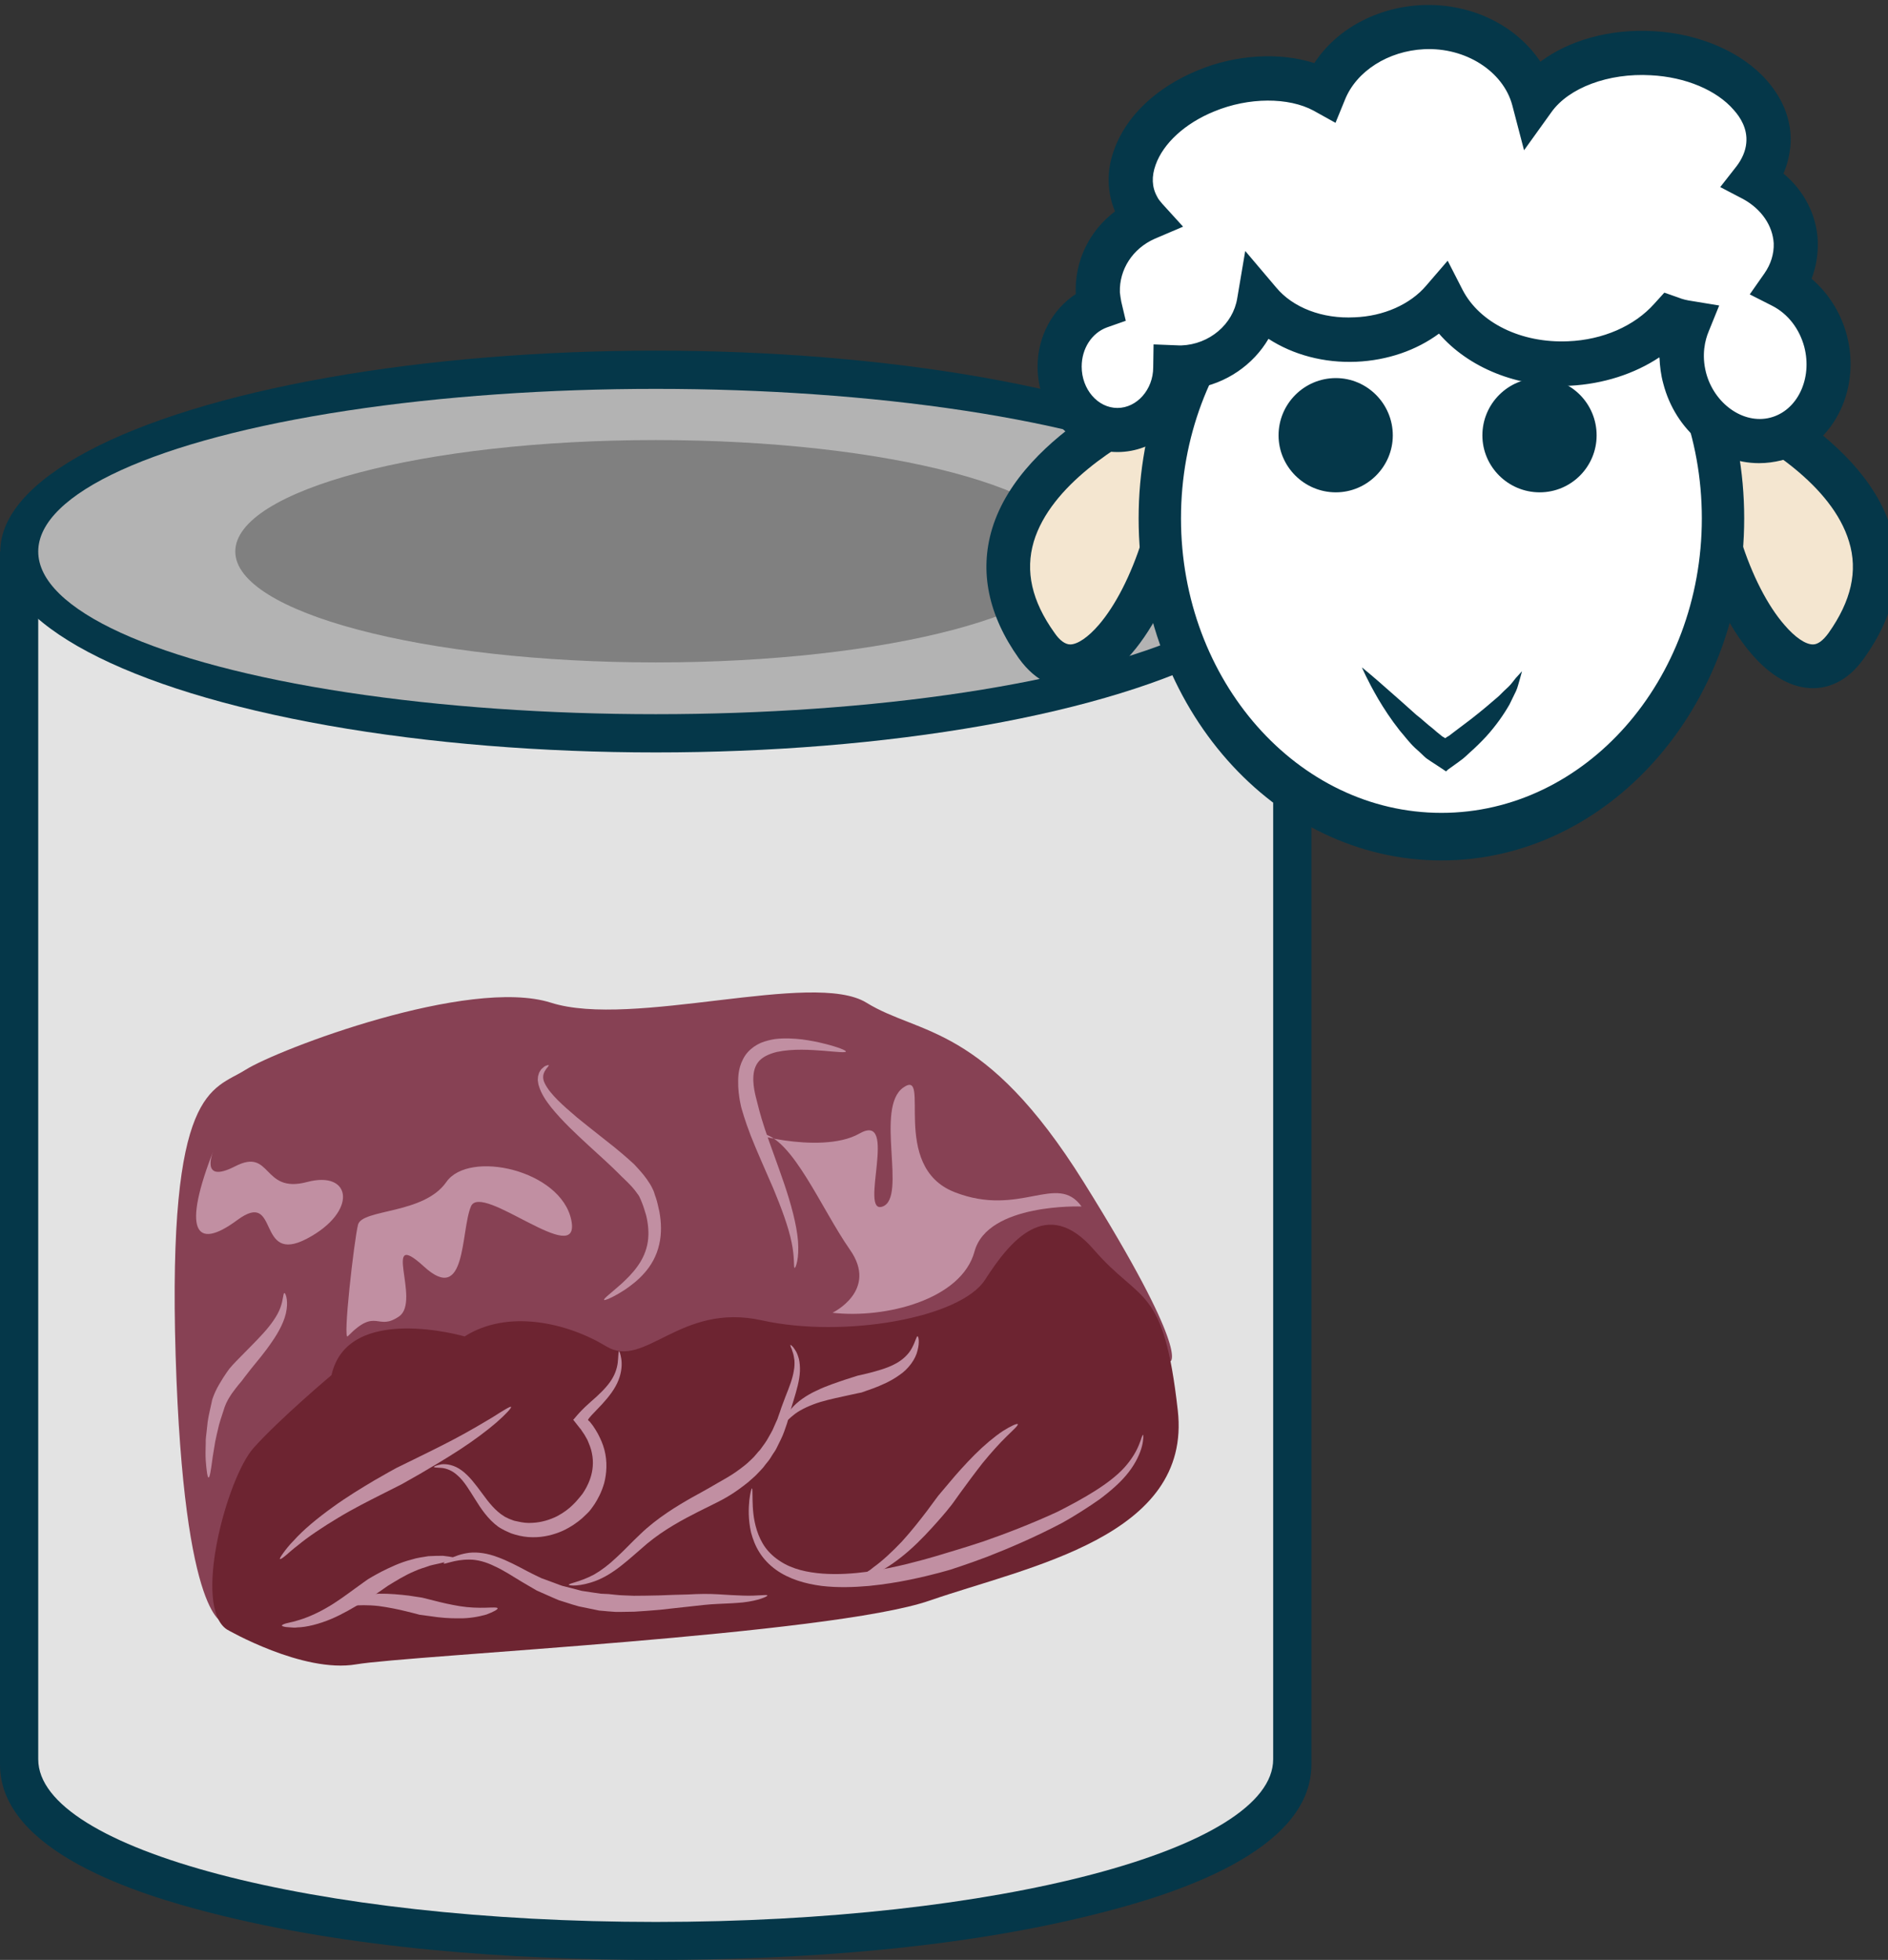 <?xml version="1.0" encoding="UTF-8" standalone="no"?>
<!-- Created with Inkscape (http://www.inkscape.org/) -->

<svg
   xmlns:dc="http://purl.org/dc/elements/1.1/"
   xmlns:cc="http://creativecommons.org/ns#"
   xmlns:rdf="http://www.w3.org/1999/02/22-rdf-syntax-ns#"
   xmlns:svg="http://www.w3.org/2000/svg"
   xmlns="http://www.w3.org/2000/svg"
   xmlns:sodipodi="http://sodipodi.sourceforge.net/DTD/sodipodi-0.dtd"
   xmlns:inkscape="http://www.inkscape.org/namespaces/inkscape"
   width="1698.498mm"
   height="1762.934mm"
   viewBox="0 0 1698.499 1762.934"
   version="1.1"
   id="svg8"
   inkscape:version="0.92.4 (5da689c313, 2019-01-14)"
   sodipodi:docname="Jehněčí maso sterilované.svg">
  <rect x="0" y="0" width="1698.499" height="1762.934" fill="#333333" stroke="none"/>
  <defs
     id="defs2">
    <style
       type="text/css"
       id="style2">
   <![CDATA[
    .fil4 {fill:#053749;fill-rule:nonzero}
    .fil1 {fill:#6D2431;fill-rule:nonzero}
    .fil0 {fill:#874154;fill-rule:nonzero}
    .fil2 {fill:#C18FA2;fill-rule:nonzero}
    .fil3 {fill:white;fill-rule:nonzero}
   ]]>
  </style>
    <style
       type="text/css"
       id="style2-0">
   <![CDATA[
    .fil4 {fill:#053749;fill-rule:nonzero}
    .fil1 {fill:#8E3945;fill-rule:nonzero}
    .fil0 {fill:#AA5B6C;fill-rule:nonzero}
    .fil2 {fill:#E2A6B6;fill-rule:nonzero}
    .fil3 {fill:#EFD4AF;fill-rule:nonzero}
    .fil5 {fill:#F4E6D0;fill-rule:nonzero}
    .fil6 {fill:white;fill-rule:nonzero}
   ]]>
  </style>
    <style
       type="text/css"
       id="style2-2">
   <![CDATA[
    .fil4 {fill:#053749;fill-rule:nonzero}
    .fil1 {fill:#6D2431;fill-rule:nonzero}
    .fil0 {fill:#874154;fill-rule:nonzero}
    .fil2 {fill:#C18FA2;fill-rule:nonzero}
    .fil3 {fill:#F4E6D0;fill-rule:nonzero}
    .fil5 {fill:white;fill-rule:nonzero}
   ]]>
  </style>
  </defs>
  <sodipodi:namedview
     id="base"
     pagecolor="#ffffff"
     bordercolor="#666666"
     borderopacity="1.0"
     inkscape:pageopacity="0.0"
     inkscape:pageshadow="2"
     inkscape:zoom="0.061871843"
     inkscape:cx="2249.5"
     inkscape:cy="2614.1674"
     inkscape:document-units="mm"
     inkscape:current-layer="Vrstva_x0020_1-55"
     showgrid="false"
     inkscape:window-width="1920"
     inkscape:window-height="1001"
     inkscape:window-x="-9"
     inkscape:window-y="-9"
     inkscape:window-maximized="1" />
  <g
     inkscape:label="Vrstva 1"
     inkscape:groupmode="layer"
     id="layer1"
     transform="translate(623.15,762.577)"><path
   inkscape:connector-curvature="0"
   d="m 556.627,824.674 c 0,78.846 -126.471,117.21 -188.383,133.085 -126.206,32.544 -271.198,42.598 -401.373,42.598 -130.175,0 -275.167,-10.054 -401.637,-42.598 -61.913,-15.875 -188.383,-54.24 -188.383,-133.085 V -266.468 h 1179.777 z"
   style="fill:#053749;stroke-width:0.265"
   id="path7"
   class="fil0" />
<path
   inkscape:connector-curvature="0"
   d="m 522.231,819.911 c 0,80.963 -248.708,146.315 -555.36,146.315 -306.917,0 -555.625,-65.352 -555.625,-146.315 V -266.468 H 522.231 Z"
   style="fill:#e3e3e3;;fill-rule:nonzero;stroke-width:0.265"
   id="path9"
   class="fil1" />
<ellipse
   ry="161.131"
   rx="569.912"
   cy="-266.468"
   cx="-33.13"
   style="fill:#808080;stroke-width:0.265"
   id="ellipse11"
   class="fil2" />
<ellipse
   ry="180.71"
   rx="589.756"
   cy="-266.468"
   cx="-33.13"
   style="fill:#053749;stroke-width:0.265"
   id="ellipse13"
   class="fil0" />
<ellipse
   ry="146.315"
   rx="555.625"
   cy="-266.468"
   cx="-33.13"
   style="fill:#b3b3b3;stroke-width:0.265"
   id="ellipse15"
   class="fil3" />
<path
   inkscape:connector-curvature="0"
   d="m -33.13,-334.73 c 183.356,0 331.788,30.427 331.788,68.263 0,37.306 -148.431,67.733 -331.788,67.733 -183.356,0 -332.052,-30.427 -332.052,-67.733 0,-37.835 148.696,-68.263 332.052,-68.263 z m 0,-32.015 c 209.021,0 378.354,44.979 378.354,100.277 0,54.769 -169.333,99.748 -378.354,99.748 -209.021,0 -378.354,-44.979 -378.354,-99.748 0,-55.298 169.333,-100.277 378.354,-100.277 z"
   style="fill:#808080;stroke-width:0.265"
   id="path17"
   class="fil2" />

 
 <g
   transform="matrix(0.265,0,0,0.265,-3913.87,-3602.475)"
   id="Vrstva_x0020_1">

  <path
   d="m 13181.217,16226.517 c 0,0 -138.889,7.073 -167.181,-908.563 -27.649,-916.279 125.385,-899.561 236.625,-969.648 111.239,-70.087 758.743,-316.358 1037.164,-228.266 277.777,88.734 890.559,-111.24 1071.242,0 180.684,111.882 400.591,69.444 737.524,608.924 361.368,578.702 295.139,608.28 295.139,608.28 l -545.91,166.538 c 0,0 -1370.239,275.205 -1391.458,297.71 -20.576,23.149 -1071.243,262.989 -1071.243,262.989 z"
   style="fill:#874154;fill-rule:nonzero;stroke-width:0.643"
   id="path7-9"
   class="fil0"
   inkscape:connector-curvature="0" />

  <path
   d="m 13995.258,15253.011 c 0,0 -396.733,-115.741 -452.031,131.173 0,0 -174.254,146.604 -264.274,246.913 -90.663,100.951 -208.976,538.836 -90.663,616.639 0,0 257.201,149.177 438.528,118.313 180.683,-30.864 1613.937,-100.308 1947.655,-216.692 334.362,-115.741 890.559,-216.049 841.691,-645.575 -48.225,-428.883 -124.743,-360.082 -284.85,-545.266 -160.108,-185.185 -285.494,-28.292 -369.084,101.594 -82.947,130.53 -479.68,199.974 -758.1,138.246 -278.42,-61.729 -396.733,167.823 -528.549,88.091 -132.458,-80.375 -334.361,-126.671 -480.323,-33.436 z"
   style="fill:#6d2431;fill-rule:nonzero;stroke-width:0.643"
   id="path9-2"
   class="fil1"
   inkscape:connector-curvature="0" />

  <path
   d="m 14152.794,15492.208 c 1.929,3.215 -17.361,24.434 -49.511,52.726 -32.793,28.292 -78.447,62.372 -126.029,93.236 -47.582,30.864 -95.807,59.156 -133.101,81.018 -36.652,20.576 -62.372,35.365 -63.658,36.008 -1.286,0.643 -29.578,14.789 -70.087,35.365 -40.509,20.576 -94.521,47.583 -145.319,78.447 -51.44,30.864 -101.594,64.3 -136.316,93.235 -18.004,13.503 -32.15,27.006 -42.439,35.365 -10.288,8.359 -16.718,12.217 -18.004,10.931 -1.929,-1.286 2.572,-8.359 10.288,-19.29 8.359,-11.574 20.577,-27.649 37.295,-44.367 31.507,-35.365 79.732,-75.231 129.886,-111.239 50.154,-36.652 102.881,-68.159 142.747,-91.95 40.509,-23.148 67.515,-38.58 69.444,-39.223 1.286,-1.286 27.006,-13.503 64.943,-32.15 37.938,-18.647 88.092,-43.081 136.96,-68.801 48.868,-25.721 96.451,-54.013 131.816,-75.232 35.365,-22.505 59.156,-37.294 61.085,-34.079 z"
   style="fill:#c18fa2;fill-rule:nonzero;stroke-width:0.643"
   id="path11"
   class="fil2"
   inkscape:connector-curvature="0" />

  <path
   d="m 14519.306,15303.165 c 1.286,0 5.144,9.002 7.716,26.363 2.572,16.718 1.929,43.081 -9.645,72.017 -10.931,28.292 -32.151,55.941 -55.299,81.018 -11.574,12.217 -23.791,25.077 -36.008,37.937 l -4.501,5.144 -1.929,2.572 -1.286,0.643 v 0.643 c -1.286,1.286 -1.929,2.572 -2.572,3.858 -0.643,1.286 -1.929,1.929 -1.929,3.215 l 3.215,3.215 1.286,1.286 c 0.643,0 1.286,0.643 0.643,0 l 2.572,3.215 9.002,11.574 c 5.787,8.359 10.931,16.718 16.075,25.72 9.645,18.005 18.004,36.652 23.148,56.585 10.288,39.223 7.716,79.732 -0.643,111.882 -9.002,32.15 -22.505,55.941 -32.793,72.017 -5.144,7.716 -9.645,13.503 -12.86,18.004 -3.215,3.858 -5.144,6.43 -5.787,7.073 -0.643,0.643 -9.002,9.645 -23.791,23.148 -14.789,12.86 -36.651,28.935 -65.586,42.438 -28.935,12.86 -64.301,22.505 -102.881,21.862 -19.29,0 -39.223,-3.215 -59.156,-9.002 l -14.146,-4.501 -14.146,-6.43 c -4.501,-1.929 -9.645,-4.501 -14.146,-7.073 -4.501,-2.572 -9.645,-5.144 -14.146,-8.359 -35.365,-25.72 -59.157,-61.728 -79.09,-93.879 -19.933,-31.507 -37.294,-61.085 -57.87,-79.089 -19.29,-18.647 -40.509,-25.72 -55.941,-27.006 -15.432,-1.286 -25.077,-0.643 -25.72,-3.215 0,-1.929 8.359,-5.787 25.72,-9.002 16.718,-1.929 43.081,1.929 68.158,20.576 25.72,18.647 47.582,48.225 69.444,77.803 21.863,30.221 45.654,60.443 74.589,77.804 3.215,2.572 7.073,3.858 10.931,5.787 3.858,1.929 7.073,3.858 11.574,5.144 l 12.217,4.501 12.217,2.572 c 16.718,3.858 32.793,5.787 48.868,4.501 31.507,-1.286 61.086,-10.931 84.234,-22.505 23.148,-12.217 41.152,-26.363 52.726,-37.937 11.574,-10.932 17.361,-18.648 18.004,-19.291 0,0 1.929,-1.929 4.501,-5.144 2.572,-3.215 6.43,-7.716 10.931,-13.503 8.359,-12.217 19.29,-30.221 27.006,-54.012 7.716,-23.148 11.574,-52.726 5.144,-83.59 -2.572,-15.432 -9.002,-30.221 -15.432,-45.653 -4.501,-7.073 -7.716,-14.79 -12.86,-21.863 l -7.073,-10.288 -1.286,-2.572 -4.501,-5.144 -7.073,-9.002 -14.146,-18.004 c -2.572,-1.286 0,-2.572 1.286,-3.858 l 3.858,-4.501 7.073,-8.359 c 5.144,-5.787 10.288,-11.574 15.432,-16.718 l 3.215,-3.215 2.572,-2.572 5.144,-5.144 c 12.86,-12.217 26.363,-23.791 38.58,-34.722 24.434,-22.505 45.01,-44.367 57.228,-67.515 12.217,-22.506 16.075,-45.011 16.718,-61.086 1.286,-16.075 1.286,-25.72 3.215,-26.363 z"
   style="fill:#c18fa2;fill-rule:nonzero;stroke-width:0.643"
   id="path13"
   class="fil2"
   inkscape:connector-curvature="0" />

  <path
   d="m 13969.538,16008.539 c 0,4.501 -18.647,8.359 -46.296,11.574 -13.503,3.858 -29.578,6.43 -46.296,10.931 -16.718,6.431 -34.079,10.289 -51.441,18.648 -34.079,14.146 -66.229,34.722 -90.663,49.511 -12.217,8.359 -21.862,15.432 -29.578,20.576 -7.073,5.144 -11.574,7.716 -12.217,8.359 -0.643,0.643 -19.29,11.574 -46.939,28.292 -27.649,16.718 -64.944,39.223 -104.81,55.941 -39.866,16.718 -82.304,27.649 -114.454,28.292 -7.716,1.286 -14.789,0.643 -21.219,0 -6.43,-0.643 -12.217,-0.643 -16.719,-1.286 -9.002,-1.286 -14.146,-3.215 -14.146,-5.144 0,-1.929 5.144,-4.501 13.503,-7.073 4.502,-1.286 9.646,-2.572 16.076,-3.858 5.787,-1.286 12.86,-2.572 19.933,-5.144 28.935,-7.716 66.229,-23.148 101.594,-43.724 35.365,-19.933 69.444,-45.653 95.165,-64.3 26.363,-19.29 45.01,-32.15 45.653,-32.793 1.286,-0.643 18.647,-11.574 45.653,-25.72 27.006,-13.503 63.657,-31.508 102.237,-41.153 19.291,-6.43 39.224,-8.359 57.228,-11.574 18.647,-1.286 35.365,-1.286 50.154,-1.286 28.935,3.215 48.225,7.073 47.582,10.931 z"
   style="fill:#c18fa2;fill-rule:nonzero;stroke-width:0.643"
   id="path15"
   class="fil2"
   inkscape:connector-curvature="0" />

  <path
   d="m 14107.141,16175.72 c 1.286,3.858 -14.146,12.217 -37.937,21.219 -24.435,7.073 -58.514,13.503 -91.95,12.86 -34.079,0.643 -68.158,-2.572 -92.592,-6.43 -25.72,-3.215 -41.795,-5.787 -43.081,-5.787 -1.286,-0.643 -18.648,-5.144 -45.011,-11.574 -25.72,-6.43 -59.799,-13.503 -93.878,-18.004 -34.079,-3.858 -68.158,-3.215 -93.879,-0.643 -25.72,2.572 -43.081,5.144 -44.367,1.286 -1.286,-3.215 14.146,-13.503 40.509,-23.791 25.721,-10.288 62.372,-16.718 99.023,-18.647 36.651,-0.643 73.302,3.215 100.951,6.43 27.006,3.858 45.011,7.073 46.297,7.073 0.643,0 17.361,4.501 41.152,10.288 24.434,6.43 55.298,13.503 86.805,18.647 31.507,5.144 63.014,5.787 86.806,5.144 23.791,-0.643 39.866,-1.929 41.152,1.929 z"
   style="fill:#c18fa2;fill-rule:nonzero;stroke-width:0.643"
   id="path17-6"
   class="fil2"
   inkscape:connector-curvature="0" />

  <path
   d="m 15022.777,16131.996 c 1.286,3.858 -30.864,18.004 -82.305,23.791 -25.077,2.572 -55.298,3.858 -86.162,5.144 -31.507,1.286 -63.014,5.144 -97.093,9.002 -33.436,3.858 -66.873,7.073 -99.023,10.931 -31.507,2.572 -61.728,5.144 -87.448,6.43 -26.363,0 -48.225,1.286 -64.3,0.643 -15.433,-1.286 -25.078,-1.929 -26.364,-1.929 -0.643,0 -10.931,-1.286 -28.292,-2.572 -16.718,-3.215 -40.509,-8.359 -68.801,-14.146 -14.146,-3.858 -28.935,-8.359 -44.367,-13.503 -7.716,-2.572 -16.075,-5.144 -24.434,-7.716 -7.716,-3.215 -16.075,-7.073 -23.791,-10.288 -16.719,-7.716 -34.08,-14.789 -50.798,-22.505 -16.718,-9.645 -33.436,-19.29 -49.511,-28.935 -32.15,-19.29 -63.014,-39.866 -93.235,-53.37 -29.578,-14.789 -59.157,-22.505 -84.877,-22.505 -52.083,-0.643 -86.162,18.004 -88.091,12.86 -1.286,-1.929 29.578,-28.292 86.805,-36.008 28.935,-3.215 63.015,1.929 96.451,14.789 34.079,12.217 67.515,30.221 100.308,47.583 16.075,8.359 32.793,16.718 48.225,23.791 16.718,6.43 33.437,12.217 48.869,18.004 7.716,3.215 15.432,5.787 23.148,8.359 7.716,1.929 15.432,3.858 23.148,5.787 14.789,3.858 28.935,7.716 41.795,10.931 27.006,3.858 48.868,7.716 64.943,9.645 16.075,0.643 25.72,1.286 27.006,1.286 0.643,0 9.645,1.286 24.435,2.572 14.789,1.929 36.008,1.929 61.085,3.215 25.077,0 54.655,-0.643 86.162,-1.286 31.507,-1.286 64.944,-2.572 98.38,-3.215 33.436,-1.929 68.158,-2.572 99.665,-0.643 32.15,1.929 60.442,3.858 85.519,4.501 49.512,1.929 81.662,-4.501 82.948,-0.643 z"
   style="fill:#c18fa2;fill-rule:nonzero;stroke-width:0.643"
   id="path19"
   class="fil2"
   inkscape:connector-curvature="0" />

  <path
   d="m 15101.223,15281.946 c 0.643,-0.643 2.572,0.643 5.787,3.858 1.286,1.286 3.215,3.215 5.144,5.787 1.929,2.572 3.858,5.787 6.43,9.645 4.501,7.073 8.359,16.718 11.574,28.935 2.572,12.217 3.858,26.363 3.215,41.152 -1.286,30.865 -10.931,63.658 -21.219,97.737 -2.572,7.716 -5.144,16.075 -7.716,25.077 -1.929,7.716 -4.501,17.361 -7.073,26.363 -2.572,9.002 -5.144,18.647 -7.716,27.649 -3.215,9.645 -6.43,18.647 -9.645,27.649 -6.43,18.648 -16.075,36.009 -24.434,53.37 -3.858,9.002 -9.645,16.718 -14.789,24.434 -5.144,8.359 -9.645,16.075 -15.432,23.148 -5.787,7.073 -11.574,14.146 -16.718,21.219 -5.787,7.073 -12.217,12.86 -17.361,18.647 -11.574,12.86 -23.791,21.862 -34.079,31.507 -22.506,18.004 -41.796,31.507 -55.942,40.509 -14.146,9.002 -22.505,13.503 -23.791,14.146 -1.286,1.286 -37.294,19.934 -88.734,45.011 -50.797,25.72 -116.384,60.442 -174.254,108.667 -28.935,24.434 -57.227,50.797 -86.805,73.945 -28.292,22.506 -58.514,41.153 -85.52,51.441 -54.655,21.219 -93.235,17.361 -93.235,14.146 -0.643,-5.144 37.294,-9.002 85.519,-34.722 23.791,-13.503 49.511,-32.794 75.232,-57.228 26.363,-23.791 52.726,-52.726 81.661,-79.732 57.87,-55.941 126.028,-96.45 176.826,-125.386 50.797,-27.649 83.59,-46.939 85.519,-48.225 0.643,-0.643 9.645,-5.144 22.505,-12.86 13.503,-7.716 32.15,-18.647 52.726,-34.079 9.645,-7.716 21.22,-15.432 31.508,-25.72 5.144,-5.144 10.931,-9.645 16.075,-15.432 5.144,-5.787 10.288,-11.574 15.432,-18.004 5.787,-5.144 10.288,-12.217 15.432,-19.29 4.501,-6.43 9.645,-12.86 14.146,-20.576 8.359,-15.433 18.004,-29.579 24.434,-46.297 3.858,-8.359 7.073,-16.718 10.931,-24.434 3.215,-9.002 5.787,-17.361 9.002,-25.72 2.572,-9.002 5.787,-16.718 9.002,-25.72 3.215,-8.359 6.43,-17.361 9.645,-25.72 12.86,-32.15 24.434,-61.728 28.292,-88.092 2.572,-12.86 2.572,-25.077 1.929,-35.365 -1.286,-10.288 -3.215,-19.933 -5.787,-27.006 -1.286,-3.858 -2.572,-7.073 -3.215,-10.288 -1.286,-2.572 -2.572,-5.144 -3.215,-7.073 -1.286,-4.501 -1.929,-7.073 -1.286,-7.073 z"
   style="fill:#c18fa2;fill-rule:nonzero;stroke-width:0.643"
   id="path21"
   class="fil2"
   inkscape:connector-curvature="0" />

  <path
   d="m 15532.678,15252.368 c 3.215,0 7.716,19.29 0,48.225 -6.43,29.578 -31.507,63.657 -61.728,83.591 -30.221,21.862 -62.372,34.722 -86.806,44.367 -24.434,9.002 -41.152,14.146 -41.795,14.789 -1.286,0 -19.29,3.858 -45.653,9.645 -26.363,5.787 -61.085,12.86 -93.878,22.505 -33.436,10.288 -64.301,24.434 -85.52,39.866 -20.576,15.432 -32.15,30.221 -35.365,28.292 -3.215,-1.929 2.572,-22.505 22.505,-45.653 19.29,-23.148 51.44,-45.653 85.52,-61.085 34.079,-16.718 69.444,-27.649 95.164,-36.651 25.72,-8.359 43.724,-14.146 44.367,-14.146 1.286,0 17.361,-3.858 41.152,-9.645 23.791,-6.431 54.655,-14.147 82.305,-28.293 27.649,-13.503 50.154,-34.722 61.085,-56.584 11.574,-21.219 14.789,-39.223 18.647,-39.223 z"
   style="fill:#c18fa2;fill-rule:nonzero;stroke-width:0.643"
   id="path23"
   class="fil2"
   inkscape:connector-curvature="0" />

  <path
   d="m 16298.494,15586.729 c 0.643,0.643 0.643,3.858 0.643,10.289 -0.643,6.43 -1.286,16.075 -4.501,28.292 -5.787,23.148 -19.933,55.941 -45.01,88.091 -24.434,32.15 -59.799,63.014 -98.379,91.949 -19.933,14.147 -40.509,27.65 -61.729,41.153 -10.931,6.43 -21.219,13.503 -32.15,19.933 -11.574,7.073 -22.505,12.86 -33.436,19.29 -90.02,47.582 -183.256,87.448 -254.629,115.097 -71.373,27.006 -121.528,42.439 -124.743,43.725 -2.572,0.643 -56.584,17.361 -137.602,34.079 -40.509,8.359 -87.449,16.075 -138.889,21.219 -50.797,4.501 -106.095,6.43 -160.75,0 -54.656,-7.073 -109.954,-22.505 -154.964,-54.655 -22.505,-16.076 -41.795,-36.009 -55.941,-58.514 -14.146,-21.862 -23.148,-46.296 -28.935,-68.158 -10.288,-45.653 -8.359,-83.59 -5.787,-109.954 3.215,-25.72 7.073,-39.866 9.002,-39.866 1.929,0.643 1.286,15.432 1.929,40.509 0.643,25.721 1.929,62.372 14.789,102.238 6.43,19.933 15.432,39.866 28.935,58.513 13.503,18.004 30.864,34.079 51.44,46.939 40.509,26.364 91.306,37.295 142.747,41.153 51.44,3.858 104.166,0 153.034,-6.43 48.868,-7.073 94.522,-16.719 133.745,-26.364 78.446,-19.29 130.529,-36.651 133.744,-37.294 2.572,-1.286 52.084,-14.789 123.457,-38.58 70.73,-24.434 163.966,-59.799 253.986,-101.594 87.448,-44.368 176.183,-94.522 226.337,-149.82 25.077,-27.649 41.152,-55.941 49.511,-77.16 4.501,-10.288 7.073,-19.29 9.002,-25.077 2.572,-5.788 3.858,-9.003 5.144,-9.003 z"
   style="fill:#c18fa2;fill-rule:nonzero;stroke-width:0.643"
   id="path25"
   class="fil2"
   inkscape:connector-curvature="0" />

  <path
   d="m 15872.826,15550.721 c 2.572,3.858 -14.146,18.647 -37.937,41.795 -23.791,23.149 -53.369,55.942 -81.661,90.664 -27.649,35.365 -54.655,72.016 -75.231,100.308 -19.934,28.292 -34.08,47.583 -35.366,48.226 -0.643,1.286 -16.718,21.219 -41.795,49.511 -25.077,28.292 -59.156,65.586 -96.45,98.379 -37.294,32.793 -77.804,61.086 -110.597,76.518 -3.858,1.929 -7.716,3.858 -11.574,5.787 -3.858,1.286 -7.716,3.215 -10.931,4.501 -7.073,2.572 -12.86,4.501 -18.004,5.787 -9.645,3.215 -16.075,3.858 -16.718,1.929 -0.643,-1.929 3.858,-6.43 12.217,-12.86 4.501,-3.215 9.645,-7.073 15.432,-10.931 3.215,-1.929 6.43,-3.858 9.645,-6.43 3.215,-2.572 6.43,-5.144 9.645,-7.717 28.935,-20.576 63.658,-52.726 96.451,-87.448 32.15,-35.365 62.371,-73.945 84.876,-103.523 22.505,-30.222 37.294,-50.798 38.58,-52.084 0.643,-0.643 16.075,-18.647 38.58,-45.653 21.863,-26.363 52.727,-61.085 84.877,-93.235 32.793,-32.793 67.515,-61.729 95.807,-80.376 28.292,-18.004 48.868,-26.363 50.154,-23.148 z"
   style="fill:#c18fa2;fill-rule:nonzero;stroke-width:0.643"
   id="path27"
   class="fil2"
   inkscape:connector-curvature="0" />

  <path
   d="m 13598.525,15252.368 c -18.004,19.29 21.22,-324.717 34.723,-378.729 14.146,-54.012 223.122,-34.722 299.639,-144.675 76.517,-110.597 389.66,-41.153 424.382,129.243 34.722,170.396 -306.07,-131.815 -340.792,-46.296 -35.365,84.876 -14.146,337.576 -160.107,203.189 -146.605,-133.745 -8.359,117.669 -83.591,169.753 -75.231,52.083 -76.517,-32.793 -174.254,67.515 z"
   style="fill:#c18fa2;fill-rule:nonzero;stroke-width:0.643"
   id="path29"
   class="fil2"
   inkscape:connector-curvature="0" />

  <path
   d="m 15243.97,15172.636 c 0,0 156.892,-75.232 59.156,-214.12 -97.093,-138.889 -194.83,-378.729 -298.996,-394.161 -104.167,-15.432 196.116,77.16 331.146,0 135.031,-77.16 -3.858,278.42 79.089,247.556 83.591,-30.864 -27.649,-335.648 70.088,-403.806 97.093,-68.158 -48.869,267.489 173.61,354.938 222.479,87.448 347.865,-67.516 431.455,48.868 0,0 -318.286,-12.217 -363.296,152.392 -44.367,164.608 -304.784,228.909 -482.252,208.333 z"
   style="fill:#c18fa2;fill-rule:nonzero;stroke-width:0.643"
   id="path31"
   class="fil2"
   inkscape:connector-curvature="0" />

  <path
   d="m 13143.922,14618.367 c 0,0 -53.369,121.528 72.017,57.227 125.385,-64.943 90.663,93.879 243.698,53.37 153.035,-41.153 173.611,100.951 0,192.257 -174.254,91.307 -90.664,-171.038 -236.625,-63.014 -145.962,108.025 -185.828,30.864 -79.09,-239.84 z"
   style="fill:#c18fa2;fill-rule:nonzero;stroke-width:0.643"
   id="path33"
   class="fil2"
   inkscape:connector-curvature="0" />

  <path
   d="m 13383.119,15105.763 c 3.215,-1.286 12.861,20.576 7.717,55.299 -4.502,35.365 -25.721,75.874 -50.155,110.596 -23.791,35.365 -50.797,66.872 -70.087,90.663 -19.29,24.435 -31.507,40.51 -32.15,41.796 -0.643,0.643 -15.432,17.361 -33.436,42.438 -9.002,13.503 -18.004,27.649 -24.434,45.653 -5.787,19.29 -13.504,39.866 -19.291,61.085 -2.572,10.931 -5.144,21.862 -7.716,32.793 -1.929,10.932 -5.144,21.22 -6.43,31.508 -3.215,21.219 -7.073,40.509 -9.002,57.227 -4.501,34.079 -8.359,57.227 -12.217,57.227 -3.858,0 -7.073,-23.148 -9.645,-57.87 -1.286,-18.004 -0.643,-38.58 0,-60.442 -0.643,-11.574 1.286,-22.506 2.572,-34.723 1.286,-11.574 2.572,-23.148 3.858,-35.365 3.215,-23.791 9.645,-46.939 14.146,-69.444 0.643,-5.787 3.215,-11.574 5.144,-17.361 1.929,-5.787 4.501,-10.288 6.43,-15.432 4.501,-10.288 9.645,-19.29 14.146,-27.006 18.648,-32.15 33.437,-50.798 34.08,-52.084 0.643,-1.286 15.432,-18.004 37.294,-39.866 21.862,-22.505 50.797,-50.797 77.16,-79.732 26.363,-28.935 48.868,-60.442 58.513,-87.448 10.288,-27.65 9.002,-48.869 13.503,-49.512 z"
   style="fill:#c18fa2;fill-rule:nonzero;stroke-width:0.643"
   id="path35"
   class="fil2"
   inkscape:connector-curvature="0" />

  <path
   d="m 14280.752,14332.231 c 0,1.286 -0.643,3.215 -3.215,5.787 -1.93,3.215 -5.788,6.43 -8.36,11.574 -7.073,10.288 -11.574,25.72 -1.929,44.367 9.002,18.647 25.078,37.937 44.368,57.227 19.29,19.29 41.795,38.581 64.3,57.871 45.653,37.294 93.235,73.945 129.244,102.88 35.365,28.935 59.156,50.797 60.442,52.083 1.286,0.643 7.716,7.073 18.004,18.647 10.931,12.217 25.72,28.293 41.152,53.37 1.929,3.858 3.858,7.073 5.787,10.288 1.929,3.858 3.858,7.716 5.787,12.217 3.215,7.716 4.501,14.789 7.716,22.505 5.144,14.789 8.359,31.507 12.217,48.225 6.43,34.722 8.359,74.588 -0.643,111.883 -8.359,37.937 -27.649,71.373 -49.511,95.807 -21.862,25.077 -45.01,42.438 -65.586,56.584 -41.152,27.006 -70.731,38.58 -72.017,35.365 -1.929,-4.501 23.791,-23.148 59.8,-55.298 17.361,-16.075 37.294,-35.365 54.012,-59.156 17.361,-23.791 30.221,-52.726 34.722,-82.947 4.501,-29.579 1.286,-61.086 -5.787,-90.021 -4.501,-14.146 -8.359,-28.292 -13.503,-41.152 -2.572,-5.787 -5.144,-13.503 -7.716,-18.004 -0.643,-1.929 -1.929,-4.501 -3.215,-6.43 -1.286,-1.929 -2.572,-4.501 -4.501,-6.43 -11.574,-17.361 -26.363,-32.15 -36.008,-41.795 -10.288,-10.288 -16.718,-16.075 -17.361,-16.718 -1.286,-1.286 -22.505,-23.149 -55.942,-54.013 -33.436,-30.864 -78.446,-70.73 -122.17,-113.811 -21.862,-21.862 -43.081,-44.367 -61.728,-67.516 -18.005,-22.505 -34.08,-46.939 -41.796,-72.659 -2.572,-6.43 -2.572,-13.503 -3.858,-19.933 0.643,-6.43 0,-12.86 2.572,-18.647 0.643,-2.572 1.286,-5.144 2.572,-7.716 1.286,-2.572 2.572,-4.501 3.858,-6.43 2.572,-4.501 5.787,-7.073 8.359,-9.002 5.144,-5.787 10.288,-7.073 14.146,-8.359 3.216,-1.286 5.145,-1.286 5.788,-0.643 z"
   style="fill:#c18fa2;fill-rule:nonzero;stroke-width:0.643"
   id="path37"
   class="fil2"
   inkscape:connector-curvature="0" />

  <path
   d="m 15289.623,14285.935 c -1.286,4.501 -30.864,1.286 -75.231,-2.572 -43.724,-3.215 -104.167,-7.716 -158.822,3.858 -27.006,6.43 -52.083,18.004 -64.943,36.008 -12.86,17.361 -16.075,39.866 -15.432,61.728 0.643,21.219 5.144,41.152 8.359,54.655 3.215,13.503 5.787,21.862 5.787,22.505 0.643,1.929 8.359,36.652 25.077,86.806 16.718,50.797 42.438,117.669 65.586,185.828 23.148,68.158 42.438,138.888 46.939,194.829 1.929,27.65 0.643,51.441 -2.572,66.873 -3.215,16.075 -7.073,24.434 -9.002,23.791 -3.858,-0.643 0.643,-36.008 -10.288,-86.805 -10.288,-51.441 -34.722,-117.027 -61.728,-181.97 -27.649,-64.301 -57.227,-129.244 -77.16,-180.684 -19.933,-51.44 -30.222,-89.378 -30.865,-91.307 -0.643,-1.286 -2.572,-10.288 -5.787,-26.363 -2.572,-16.075 -6.43,-38.58 -5.787,-68.158 0,-14.146 1.286,-30.864 6.43,-48.225 5.144,-16.718 13.504,-34.722 26.364,-48.868 12.86,-14.146 28.292,-24.435 44.367,-31.508 16.075,-6.43 32.15,-10.288 48.225,-12.86 32.15,-3.858 63.014,-1.929 91.949,1.286 28.293,3.858 54.656,9.002 76.518,14.789 44.367,10.932 72.659,22.506 72.016,26.364 z"
   style="fill:#c18fa2;fill-rule:nonzero;stroke-width:0.643"
   id="path39"
   class="fil2"
   inkscape:connector-curvature="0" />

  
  
  
  
  
  
  
  
 
 
 <g
   transform="translate(-2547.23,2709.896)"
   id="Vrstva_x0020_1-5">

  
  
  
  
  
  
  
  
  
  
  
  
  
  
  
  
  
  
  
  
  
  
  
  
  
  
  
  
  
  
  
  
  
  
 
 
 <g
   transform="translate(337.128,-39.507)"
   id="Vrstva_x0020_1-55">

  
  
  
  
  
  
  
  
  
  
  
  
  
  
  
  
  
  <path
   d="m 19376.26,10898.514 c -3.537,-1.179 -7.073,-8.251 -10.61,-21.218 -2.357,-12.967 -5.894,-30.648 -10.609,-51.867 -9.43,-41.257 -22.397,-96.66 -48.33,-140.275 -24.754,-44.794 -61.297,-75.442 -93.124,-93.124 -30.648,-18.861 -55.403,-27.112 -56.582,-28.291 -2.357,0 -25.933,-14.146 -66.012,-30.649 -40.079,-16.503 -95.482,-36.542 -150.885,-60.118 -55.403,-23.575 -110.805,-51.866 -148.527,-81.336 -36.542,-28.29 -56.581,-54.224 -53.045,-61.296 4.715,-5.894 31.827,7.072 71.906,21.218 40.079,15.324 94.303,30.648 149.706,43.614 56.582,12.967 114.342,24.755 159.136,36.543 44.794,12.966 75.442,25.933 77.8,27.112 1.179,0 29.47,14.145 67.191,43.615 38.9,28.291 84.872,81.336 107.269,146.169 23.576,62.476 25.934,127.309 23.576,173.282 -1.179,23.576 -4.715,42.436 -8.251,55.403 -3.537,12.967 -7.073,21.218 -10.609,21.218 z"
   style="fill:#c18fa2;fill-rule:nonzero;stroke-width:1.179"
   id="path41-4"
   class="fil2"
   inkscape:connector-curvature="0" />

  <path
   d="m 18625.372,9375.522 c 0,0 -855.799,330.06 -478.587,861.693 202.751,285.266 555.209,-353.636 478.587,-861.693 z"
   style="fill:#f4e6d0;fill-rule:nonzero;stroke-width:1.179"
   id="path43"
   class="fil3"
   inkscape:connector-curvature="0" />

  <path
   d="m 18560.539,9486.328 c -130.845,64.833 -365.424,206.288 -423.184,398.43 -29.47,100.197 -7.073,201.573 70.727,310.021 17.682,25.933 36.542,38.9 53.045,38.9 24.755,0 61.297,-24.754 96.661,-66.012 113.163,-130.845 213.36,-414.933 202.751,-681.339 z m -299.412,895.878 v 0 c -47.151,0 -114.342,-17.682 -174.46,-101.375 -103.733,-146.17 -134.382,-294.697 -90.767,-439.688 102.555,-338.312 582.321,-526.918 602.36,-535.169 l 86.052,-33.006 14.145,90.767 c 50.688,339.491 -75.442,723.776 -228.684,900.594 -66.012,77.799 -137.918,117.878 -208.646,117.878 z"
   style="fill:#053749;fill-rule:nonzero;stroke-width:1.179"
   id="path45"
   class="fil4"
   inkscape:connector-curvature="0" />

  <path
   d="m 20418.307,9375.522 c 0,0 855.799,330.06 477.409,861.693 -201.573,285.266 -554.03,-353.636 -477.409,-861.693 z"
   style="fill:#f4e6d0;fill-rule:nonzero;stroke-width:1.179"
   id="path47"
   class="fil3"
   inkscape:connector-curvature="0" />

  <path
   d="m 20481.961,9486.328 c -9.43,266.406 89.588,550.494 203.93,681.339 35.364,41.258 70.728,66.012 96.661,66.012 16.503,0 34.185,-12.967 53.045,-38.9 76.622,-108.448 100.197,-209.824 69.549,-310.021 -57.761,-192.142 -291.16,-333.597 -423.185,-398.43 z m 300.591,895.878 c -70.727,0 -143.812,-40.079 -209.824,-117.878 -152.064,-176.818 -279.372,-561.103 -227.506,-900.594 l 12.967,-90.767 87.23,33.006 c 20.039,8.252 499.806,196.857 602.36,535.169 43.615,144.991 12.967,293.518 -91.945,439.688 -58.94,83.693 -127.309,101.375 -173.282,101.375 z"
   style="fill:#053749;fill-rule:nonzero;stroke-width:1.179"
   id="path49"
   class="fil4"
   inkscape:connector-curvature="0" />

  <path
   d="m 20477.246,9805.779 c 0,596.466 -427.899,1079.769 -955.996,1079.769 -528.096,0 -955.996,-483.303 -955.996,-1079.769 0,-597.645 427.9,-1080.947 955.996,-1080.947 528.097,0 955.996,483.303 955.996,1080.947 z"
   style="fill:#ffffff;fill-rule:nonzero;stroke-width:1.179"
   id="path51"
   class="fil5"
   inkscape:connector-curvature="0" />

  <path
   d="m 19521.25,8806.168 c -488.017,0 -884.09,447.939 -884.09,999.611 0,550.494 396.073,999.611 884.09,999.611 488.018,0 884.09,-449.117 884.09,-999.611 0,-551.672 -396.072,-999.611 -884.09,-999.611 z m 0,2160.716 c -566.996,0 -1027.902,-521.024 -1027.902,-1161.105 0,-641.26 460.906,-1162.284 1027.902,-1162.284 566.997,0 1027.902,521.024 1027.902,1162.284 0,640.081 -460.905,1161.105 -1027.902,1161.105 z"
   style="fill:#053749;fill-rule:nonzero;stroke-width:1.179"
   id="path53"
   class="fil4"
   inkscape:connector-curvature="0" />

  <path
   d="m 19356.22,9524.049 c 0,106.091 -87.23,193.321 -193.321,193.321 -107.269,0 -194.5,-87.23 -194.5,-193.321 0,-107.27 87.231,-194.5 194.5,-194.5 106.091,0 193.321,87.23 193.321,194.5 z"
   style="fill:#053749;fill-rule:nonzero;stroke-width:1.179"
   id="path55"
   class="fil4"
   inkscape:connector-curvature="0" />

  <path
   d="m 20048.168,9524.049 c 0,106.091 -86.052,193.321 -193.321,193.321 -107.27,0 -194.5,-87.23 -194.5,-193.321 0,-107.27 87.23,-194.5 194.5,-194.5 107.269,0 193.321,87.23 193.321,194.5 z"
   style="fill:#053749;fill-rule:nonzero;stroke-width:1.179"
   id="path57-7"
   class="fil4"
   inkscape:connector-curvature="0" />

  <path
   d="m 19794.729,10324.446 c 0,0 -2.358,10.609 -8.252,30.648 -3.536,10.609 -5.894,23.576 -11.788,36.542 -7.072,14.145 -14.145,29.47 -22.397,45.973 -18.86,33.006 -44.793,70.727 -78.978,108.448 -16.503,17.682 -35.364,36.542 -55.403,54.224 l -15.324,14.146 -8.252,7.072 -14.145,10.609 -29.47,21.219 -8.252,5.894 c -2.357,2.357 -4.715,7.072 -8.251,3.536 l -17.682,-11.788 -34.185,-22.397 c -7.072,-4.715 -14.145,-9.43 -18.86,-14.145 -10.609,-10.609 -21.218,-20.04 -31.828,-29.47 -20.039,-18.861 -35.363,-40.079 -51.866,-58.939 -30.649,-38.9 -54.224,-75.443 -73.085,-107.27 -37.721,-64.833 -55.403,-107.269 -55.403,-107.269 0,0 36.543,29.47 90.767,77.799 27.112,23.576 58.939,51.867 94.303,83.694 18.86,14.146 36.542,31.828 55.403,45.973 9.43,8.251 18.86,16.503 28.29,23.576 4.716,4.715 9.431,5.894 14.146,9.43 0,0 0,0 0,0 0,0 0,0 0,0 l 3.536,-2.358 1.179,-1.178 8.252,-4.716 15.324,-11.787 c 20.039,-15.325 38.9,-29.47 57.76,-43.615 36.543,-28.291 68.37,-55.403 95.482,-78.979 11.788,-11.788 23.576,-23.576 34.185,-33.006 10.609,-10.609 16.503,-20.039 23.576,-28.291 14.145,-15.324 21.218,-23.575 21.218,-23.575 z"
   style="fill:#053749;fill-rule:nonzero;stroke-width:1.179"
   id="path59-8"
   class="fil4"
   inkscape:connector-curvature="0" />

  <path
   d="m 20824.988,9204.598 c -21.218,-84.873 -77.8,-152.064 -146.169,-187.427 30.648,-43.615 47.151,-94.303 44.794,-148.527 -3.537,-89.588 -60.118,-167.388 -141.455,-212.182 27.112,-35.364 44.794,-74.263 48.331,-117.879 14.145,-160.315 -162.673,-299.412 -393.715,-312.378 -174.461,-9.43 -330.06,56.582 -403.145,156.779 -38.9,-146.169 -194.5,-252.26 -374.854,-244.009 -156.779,5.894 -286.446,96.66 -334.776,218.076 -103.733,-56.582 -258.154,-62.476 -401.966,-2.358 -200.394,82.515 -305.306,259.333 -232.221,393.715 7.073,14.145 17.682,28.291 28.291,40.079 -100.197,43.615 -167.388,141.454 -162.673,253.439 0,15.324 2.358,30.648 5.894,44.794 -78.979,28.291 -136.739,108.448 -136.739,203.93 0,119.058 88.409,214.539 196.857,214.539 108.449,0 195.679,-94.303 196.858,-211.003 8.251,0 15.324,0 23.575,0 133.203,-5.894 240.473,-101.376 260.512,-223.97 69.549,82.515 190.964,134.382 326.524,128.488 124.952,-5.894 232.221,-57.761 298.233,-134.382 68.37,134.382 235.758,223.97 427.9,215.718 142.633,-5.894 267.584,-66.012 345.384,-153.242 18.861,7.073 37.721,11.788 58.94,15.324 -23.576,55.403 -29.47,121.415 -12.967,187.427 38.9,148.527 176.818,240.472 310.021,206.288 132.024,-34.185 207.466,-182.712 168.566,-331.239 z"
   style="fill:#ffffff;fill-rule:nonzero;stroke-width:1.179"
   id="path61-8"
   class="fil5"
   inkscape:connector-curvature="0" />

  <path
   d="m 20278.031,9039.568 47.152,16.503 c 14.145,5.894 29.469,9.43 45.972,11.788 l 93.125,15.324 -35.364,87.23 c -12.967,30.648 -24.755,80.157 -9.43,140.276 27.112,104.912 126.13,176.818 218.075,153.242 91.946,-23.576 143.812,-132.024 115.521,-240.472 -16.503,-61.297 -55.403,-111.985 -108.448,-139.097 l -76.621,-38.9 49.509,-70.727 c 22.397,-31.827 33.006,-67.191 31.827,-102.554 -3.536,-60.118 -41.257,-115.521 -102.554,-149.706 l -78.979,-41.258 55.403,-70.727 c 18.861,-24.755 30.648,-51.867 33.006,-78.979 4.715,-48.33 -20.039,-87.23 -42.436,-111.985 -57.761,-67.191 -163.852,-111.985 -281.73,-117.879 -143.812,-8.252 -278.194,42.436 -337.133,124.951 l -93.125,129.667 -40.078,-153.242 c -30.649,-114.342 -157.958,-196.857 -299.412,-189.785 -121.415,5.894 -229.863,74.264 -268.763,172.103 l -31.828,77.8 -74.263,-41.258 c -84.873,-45.973 -220.433,-45.973 -337.133,2.357 -99.018,40.079 -173.282,108.448 -199.215,181.533 -14.146,38.9 -12.967,75.442 4.715,107.27 3.536,8.252 10.609,16.503 17.682,24.755 l 70.727,77.8 -96.661,41.258 c -74.263,33.006 -120.236,103.733 -117.878,181.533 1.179,9.43 2.357,20.039 4.715,31.827 l 15.324,64.833 -63.654,22.397 c -51.867,18.861 -86.052,71.906 -86.052,133.203 0,76.621 54.224,140.276 121.415,140.276 66.012,0 121.415,-62.476 121.415,-137.918 l 1.179,-77.8 88.409,3.536 h 5.894 c 95.482,-3.536 175.639,-71.906 189.785,-160.315 l 27.112,-160.315 104.912,123.773 c 56.582,68.37 156.778,107.27 266.406,101.376 97.839,-3.536 188.605,-43.615 242.83,-107.27 l 73.084,-84.873 50.688,99.018 c 57.761,111.985 199.215,181.533 358.351,174.46 117.879,-4.715 225.149,-51.867 292.339,-127.309 z m 321.809,578.784 c -149.706,0 -284.088,-110.806 -325.345,-269.942 -8.252,-29.47 -11.788,-60.118 -12.967,-89.588 -84.872,56.582 -190.963,90.767 -302.948,96.66 -180.354,7.073 -345.384,-61.297 -445.581,-176.818 -76.621,56.582 -174.461,90.767 -280.551,95.482 -109.628,4.715 -214.54,-23.576 -298.233,-77.8 -51.867,88.409 -143.812,152.064 -249.903,168.566 -30.649,123.773 -137.918,215.718 -262.87,215.718 -149.706,0 -271.121,-129.667 -271.121,-289.982 0,-102.554 50.688,-194.5 129.667,-246.366 -4.715,-111.985 45.973,-214.539 133.203,-280.551 -27.112,-64.833 -29.47,-136.739 -3.537,-207.466 40.079,-115.521 143.812,-213.36 284.088,-271.121 129.667,-54.224 279.372,-62.476 396.072,-24.755 75.443,-115.521 212.182,-189.785 365.424,-196.857 168.567,-7.073 320.63,69.548 401.966,192.142 97.84,-73.085 235.758,-111.985 383.106,-103.733 157.958,8.252 302.948,71.906 386.642,168.566 58.939,67.191 86.052,144.991 78.979,223.97 -3.537,31.827 -10.609,61.297 -23.576,90.767 70.727,58.939 113.164,141.454 116.7,231.042 1.179,43.615 -5.894,86.052 -21.218,126.13 57.76,49.509 100.197,116.7 120.236,193.321 48.33,188.606 -50.688,378.39 -222.791,423.184 -24.754,5.894 -49.509,9.43 -75.442,9.43 z"
   style="fill:#053749;fill-rule:nonzero;stroke-width:1.179"
   id="path63-0"
   class="fil4"
   inkscape:connector-curvature="0" />

 </g>

</g>

</g>

</g>
</svg>
